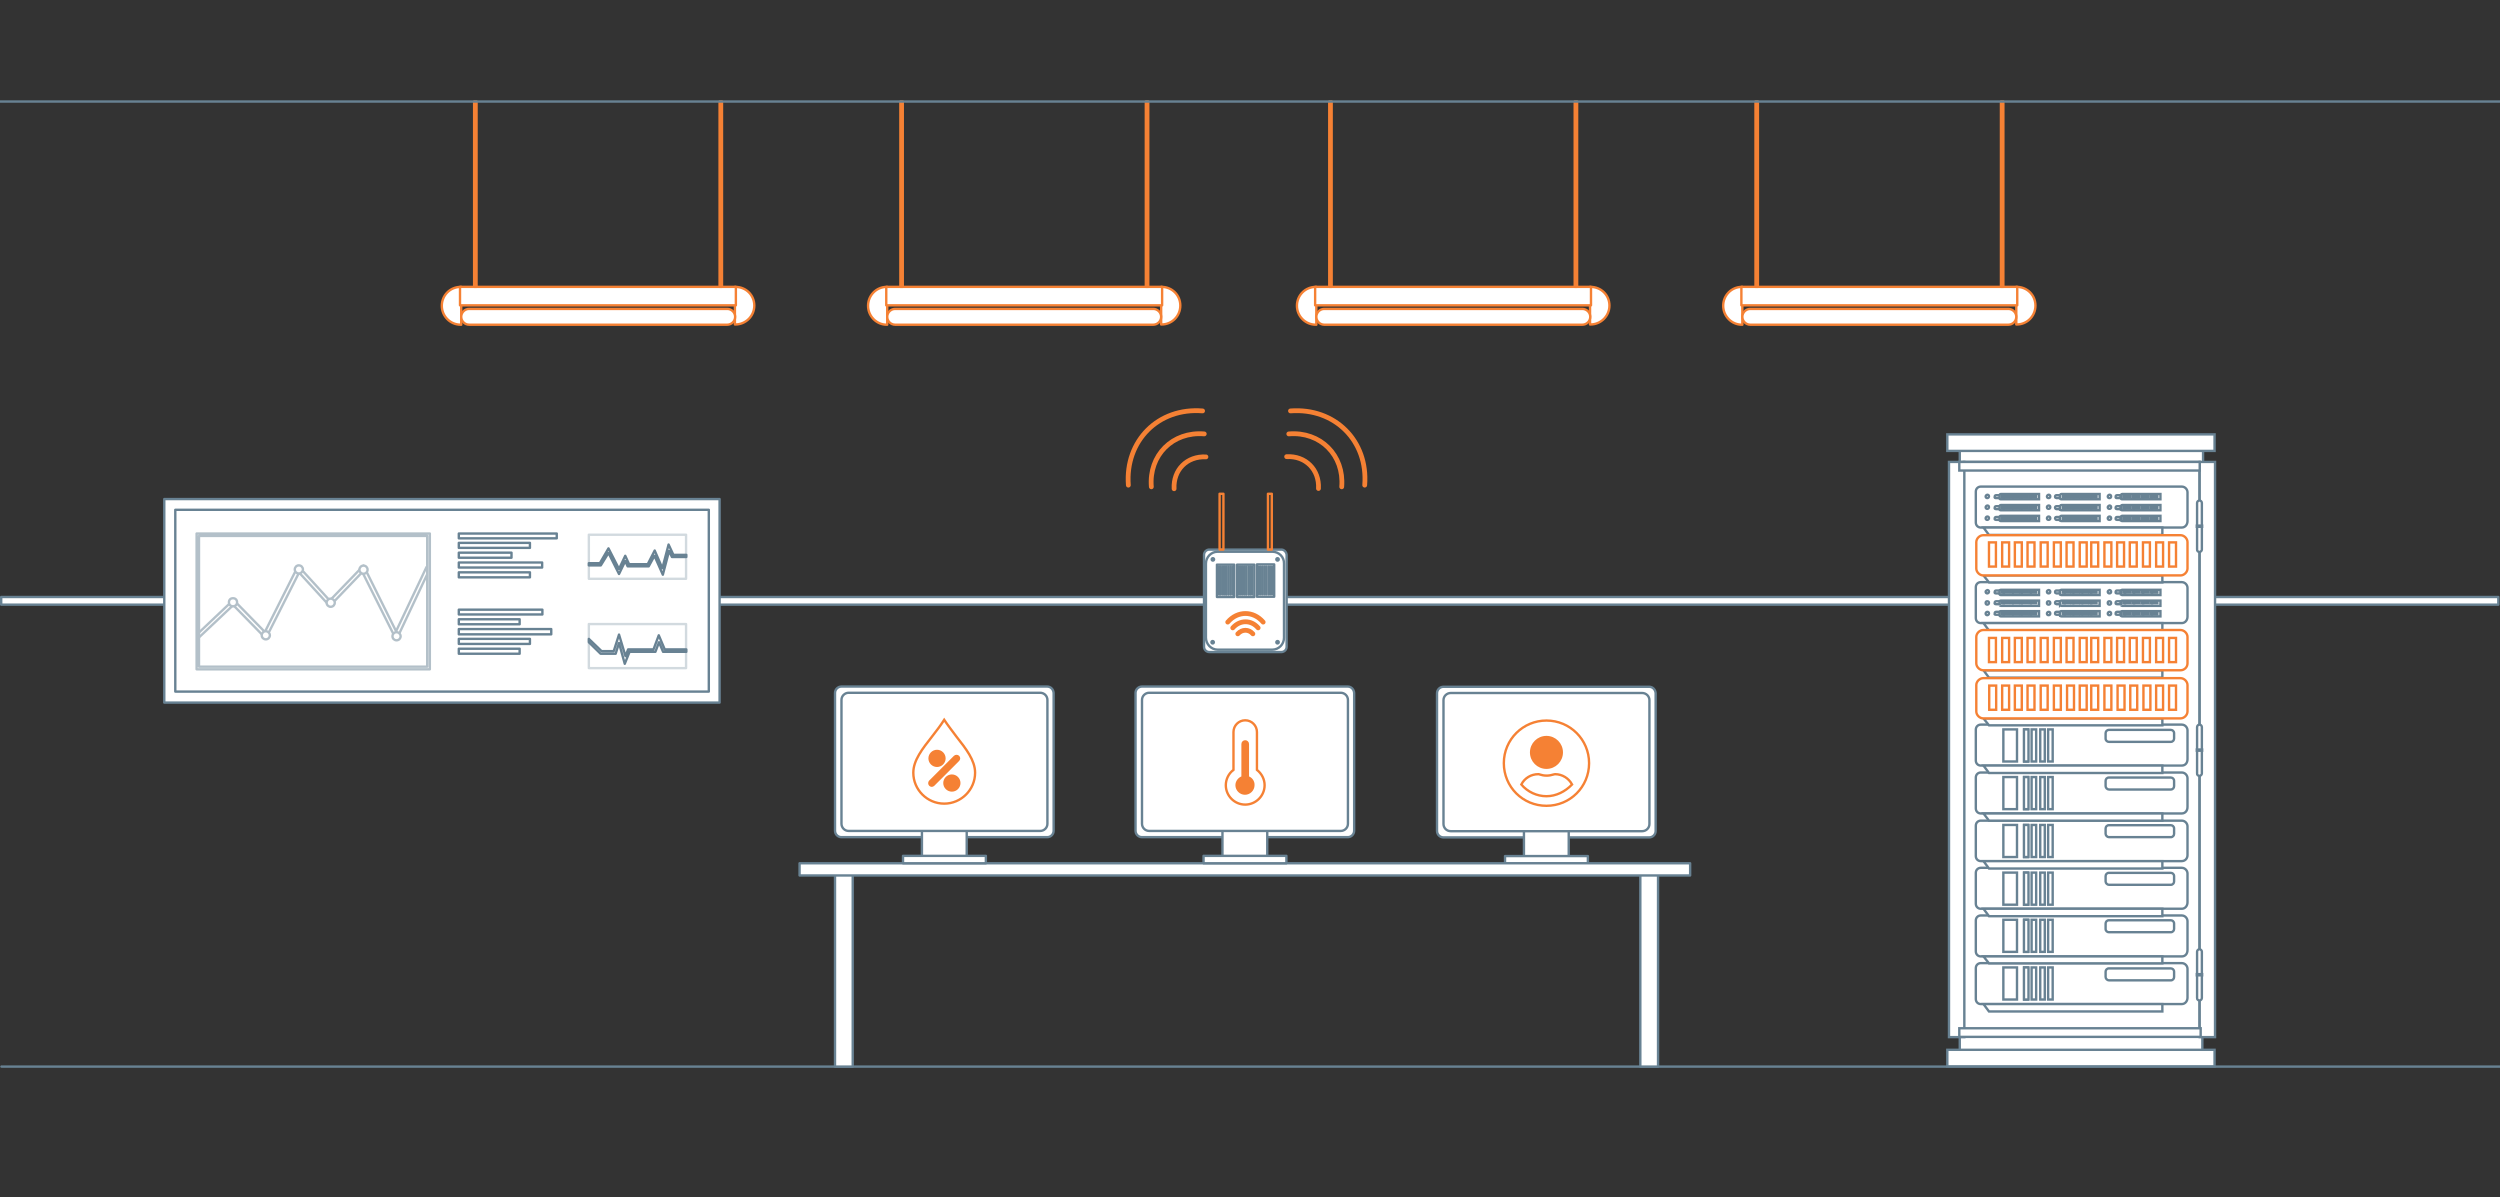 <?xml version="1.0" encoding="utf-8"?>
<!-- Generator: Adobe Illustrator 25.3.1, SVG Export Plug-In . SVG Version: 6.00 Build 0)  -->
<svg version="1.1" id="Layer_1" xmlns="http://www.w3.org/2000/svg" xmlns:xlink="http://www.w3.org/1999/xlink" x="0px" y="0px"
	 viewBox="0 0 1044 500" style="enable-background:new 0 0 1044 500;" xml:space="preserve">
<rect x="0" y="0" width="1044" height="500" fill="#333333" stroke="none"/>
<style type="text/css">
	.st0{fill:#FFFFFF;stroke:#688293;stroke-linecap:round;stroke-linejoin:round;stroke-miterlimit:10;}
	.st1{fill:none;stroke:#688293;stroke-linecap:round;stroke-linejoin:round;stroke-miterlimit:10;}
	.st2{fill:none;stroke:#F58134;stroke-width:2;stroke-linecap:round;stroke-linejoin:round;stroke-miterlimit:10;}
	.st3{fill:none;stroke:#F58134;stroke-linecap:round;stroke-linejoin:round;stroke-miterlimit:10;}
	.st4{fill:#FFFFFF;stroke:#F58134;stroke-linecap:round;stroke-linejoin:round;stroke-miterlimit:10;}
	.st5{opacity:0.5;}
	
		.st6{opacity:0.3;fill:#FFFFFF;stroke:#688293;stroke-linecap:round;stroke-linejoin:round;stroke-miterlimit:10;enable-background:new    ;}
	.st7{fill:none;stroke:#F58134;stroke-miterlimit:10;}
	.st8{fill:#F58134;stroke:#F58134;stroke-miterlimit:10;}
	.st9{fill:#FFFFFF;stroke:#688293;stroke-miterlimit:10;}
	.st10{fill:#FFFFFF;stroke:#F58134;stroke-miterlimit:10;}
</style>
<g>
	<g>
		<rect x="0.5" y="249.3" class="st0" width="1042.8" height="3.2"/>
	</g>
	<path class="st0" d="M901.2,229.6h-30.1c-1.2,0-2.2,1-2.2,2.2v38.4c0,1.2,1,2.2,2.2,2.2h30.1c1.2,0,2.2-1,2.2-2.2v-38.4
		C903.3,230.6,902.3,229.6,901.2,229.6z"/>
	<g>
		<path class="st0" d="M897.4,230.5h-22.8c-2.7,0-4.9,2.2-4.9,5v30.9c0,2.7,2.2,5,4.9,5h22.8c2.7,0,4.9-2.2,4.9-5v-30.9
			C902.4,232.7,900.2,230.5,897.4,230.5z"/>
		<circle class="st0" cx="872.5" cy="268.3" r="0.5"/>
		<circle class="st0" cx="899.6" cy="268.3" r="0.5"/>
		<circle class="st0" cx="872.6" cy="233.7" r="0.5"/>
		<circle class="st0" cx="899.6" cy="233.7" r="0.5"/>
		<g>
			<rect x="874.3" y="235.9" class="st0" width="7.2" height="13.5"/>
			<line class="st1" x1="875.2" y1="236.7" x2="875.2" y2="248.4"/>
			<line class="st1" x1="875.9" y1="236.7" x2="875.9" y2="248.4"/>
			<line class="st1" x1="876.8" y1="236.7" x2="876.8" y2="248.4"/>
			<line class="st1" x1="877.6" y1="236.7" x2="877.6" y2="248.4"/>
			<line class="st1" x1="878.3" y1="236.7" x2="878.3" y2="248.4"/>
			<line class="st1" x1="879.1" y1="236.7" x2="879.1" y2="248.4"/>
			<line class="st1" x1="879.9" y1="236.7" x2="879.9" y2="248.4"/>
			<line class="st1" x1="880.7" y1="236.7" x2="880.7" y2="248.4"/>
		</g>
		<g>
			<rect x="882.7" y="235.9" class="st0" width="7.2" height="13.5"/>
			<line class="st1" x1="883.5" y1="236.7" x2="883.5" y2="248.4"/>
			<line class="st1" x1="884.3" y1="236.7" x2="884.3" y2="248.4"/>
			<line class="st1" x1="885.1" y1="236.7" x2="885.1" y2="248.4"/>
			<line class="st1" x1="885.9" y1="236.7" x2="885.9" y2="248.4"/>
			<line class="st1" x1="886.6" y1="236.7" x2="886.6" y2="248.4"/>
			<line class="st1" x1="887.5" y1="236.7" x2="887.5" y2="248.4"/>
			<line class="st1" x1="888.2" y1="236.7" x2="888.2" y2="248.4"/>
			<line class="st1" x1="889" y1="236.7" x2="889" y2="248.4"/>
		</g>
		<g>
			<rect x="891" y="235.8" class="st0" width="7.2" height="13.5"/>
			<line class="st1" x1="891.8" y1="236.7" x2="891.8" y2="248.3"/>
			<line class="st1" x1="892.6" y1="236.7" x2="892.6" y2="248.3"/>
			<line class="st1" x1="893.4" y1="236.7" x2="893.4" y2="248.3"/>
			<line class="st1" x1="894.2" y1="236.7" x2="894.2" y2="248.3"/>
			<line class="st1" x1="894.9" y1="236.7" x2="894.9" y2="248.3"/>
			<line class="st1" x1="895.8" y1="236.7" x2="895.8" y2="248.3"/>
			<line class="st1" x1="896.5" y1="236.7" x2="896.5" y2="248.3"/>
			<line class="st1" x1="897.3" y1="236.7" x2="897.3" y2="248.3"/>
		</g>
		<path class="st0" d="M885.4,261.7l-3.3-1.9c0,0,4.5-4.5,5.6-5.5c0.8-0.8,1.5-0.1,1.2,0.5c-0.4,0.7-2,4.2-2,4.2l3.3,1.9
			c0,0-4.6,4.5-5.6,5.5c-0.8,0.8-1.5,0.1-1.2-0.5C883.7,265.2,885.4,261.7,885.4,261.7L885.4,261.7z"/>
	</g>
	<path class="st0" d="M535.1,229.5H505c-1.2,0-2.2,1-2.2,2.2v38.4c0,1.2,1,2.2,2.2,2.2h30.1c1.2,0,2.2-1,2.2-2.2v-38.4
		C537.2,230.5,536.2,229.5,535.1,229.5z"/>
	<g>
		<path class="st0" d="M531.3,230.4h-22.8c-2.7,0-4.9,2.2-4.9,5v30.9c0,2.7,2.2,5,4.9,5h22.8c2.7,0,4.9-2.2,4.9-5v-30.9
			C536.3,232.6,534.1,230.4,531.3,230.4z"/>
		<circle class="st0" cx="506.4" cy="268.2" r="0.5"/>
		<circle class="st0" cx="533.5" cy="268.2" r="0.5"/>
		<circle class="st0" cx="506.5" cy="233.6" r="0.5"/>
		<circle class="st0" cx="533.5" cy="233.6" r="0.5"/>
		<g>
			<rect x="508.2" y="235.8" class="st0" width="7.2" height="13.5"/>
			<line class="st1" x1="509.1" y1="236.6" x2="509.1" y2="248.3"/>
			<line class="st1" x1="509.8" y1="236.6" x2="509.8" y2="248.3"/>
			<line class="st1" x1="510.7" y1="236.6" x2="510.7" y2="248.3"/>
			<line class="st1" x1="511.5" y1="236.6" x2="511.5" y2="248.3"/>
			<line class="st1" x1="512.2" y1="236.6" x2="512.2" y2="248.3"/>
			<line class="st1" x1="513" y1="236.6" x2="513" y2="248.3"/>
			<line class="st1" x1="513.8" y1="236.6" x2="513.8" y2="248.3"/>
			<line class="st1" x1="514.6" y1="236.6" x2="514.6" y2="248.3"/>
		</g>
		<g>
			<rect x="516.6" y="235.8" class="st0" width="7.2" height="13.5"/>
			<line class="st1" x1="517.4" y1="236.6" x2="517.4" y2="248.3"/>
			<line class="st1" x1="518.2" y1="236.6" x2="518.2" y2="248.3"/>
			<line class="st1" x1="519" y1="236.6" x2="519" y2="248.3"/>
			<line class="st1" x1="519.8" y1="236.6" x2="519.8" y2="248.3"/>
			<line class="st1" x1="520.5" y1="236.6" x2="520.5" y2="248.3"/>
			<line class="st1" x1="521.4" y1="236.6" x2="521.4" y2="248.3"/>
			<line class="st1" x1="522.1" y1="236.6" x2="522.1" y2="248.3"/>
			<line class="st1" x1="522.9" y1="236.6" x2="522.9" y2="248.3"/>
		</g>
		<g>
			<rect x="524.9" y="235.7" class="st0" width="7.2" height="13.5"/>
			<line class="st1" x1="525.7" y1="236.6" x2="525.7" y2="248.2"/>
			<line class="st1" x1="526.5" y1="236.6" x2="526.5" y2="248.2"/>
			<line class="st1" x1="527.3" y1="236.6" x2="527.3" y2="248.2"/>
			<line class="st1" x1="528.1" y1="236.6" x2="528.1" y2="248.2"/>
			<line class="st1" x1="528.8" y1="236.6" x2="528.8" y2="248.2"/>
			<line class="st1" x1="529.7" y1="236.6" x2="529.7" y2="248.2"/>
			<line class="st1" x1="530.4" y1="236.6" x2="530.4" y2="248.2"/>
			<line class="st1" x1="531.2" y1="236.6" x2="531.2" y2="248.2"/>
		</g>
	</g>
	<g>
		<g>
			<path class="st2" d="M525.4,262.2c-2.9-3.4-7.6-3.4-10.6,0"/>
			<path class="st2" d="M516.9,264.7c1.8-2,4.6-2,6.3,0"/>
			<path class="st2" d="M512.7,259.8c4.1-4.8,10.7-4.8,14.8,0"/>
		</g>
		<g>
			<path class="st2" d="M502.9,181.2c-13.2-1.1-23.2,8.9-22.1,22.1"/>
			<path class="st2" d="M490.3,204.1c-0.4-7.9,5.4-13.7,13.3-13.3"/>
			<path class="st2" d="M471.2,202.6c-1.4-18.5,12.5-32.5,31-31"/>
		</g>
		<rect x="509.3" y="206.2" class="st3" width="1.6" height="23.3"/>
		<rect x="529.5" y="206.2" class="st3" width="1.6" height="23.3"/>
		<g>
			<path class="st2" d="M560.3,203.3c1.1-13.2-8.9-23.2-22.1-22.1"/>
			<path class="st2" d="M537.3,190.7c7.9-0.4,13.7,5.4,13.3,13.3"/>
			<path class="st2" d="M538.9,171.6c18.5-1.4,32.5,12.5,31,31"/>
		</g>
	</g>
</g>
<g>
	<g>
		<g>
			<g>
				<path class="st4" d="M184.5,127.7c0,4.3,3.5,7.9,7.9,7.9h0.2v-15.8h-0.2C188,119.8,184.5,123.3,184.5,127.7z"/>
				<path class="st4" d="M307.1,119.8h-0.2v15.7h0.2c4.3,0,7.9-3.5,7.9-7.9S311.5,119.8,307.1,119.8z"/>
				<rect x="192.1" y="119.8" class="st4" width="115.2" height="7.7"/>
				<path class="st4" d="M303.7,129H195.9c-1.8,0-3.3,1.5-3.3,3.3l0,0c0,1.8,1.5,3.3,3.3,3.3h107.8c1.8,0,3.3-1.5,3.3-3.3
					S305.5,129,303.7,129z"/>
			</g>
			<g>
				<rect x="198" y="42.4" class="st4" width="1" height="77.4"/>
				<rect x="300.5" y="42.4" class="st4" width="1" height="77.4"/>
			</g>
		</g>
	</g>
	<g>
		<g>
			<g>
				<path class="st4" d="M362.5,127.7c0,4.3,3.5,7.9,7.8,7.9h0.2v-15.8h-0.2C366,119.8,362.5,123.3,362.5,127.7z"/>
				<path class="st4" d="M485.1,119.8h-0.2v15.7h0.2c4.3,0,7.8-3.5,7.8-7.9S489.4,119.8,485.1,119.8z"/>
				<rect x="370.1" y="119.8" class="st4" width="115.2" height="7.7"/>
				<path class="st4" d="M481.6,129H373.8c-1.8,0-3.3,1.5-3.3,3.3l0,0c0,1.8,1.5,3.3,3.3,3.3h107.8c1.8,0,3.3-1.5,3.3-3.3
					S483.4,129,481.6,129z"/>
			</g>
			<g>
				<rect x="376" y="42.4" class="st4" width="1" height="77.4"/>
				<rect x="478.5" y="42.4" class="st4" width="1" height="77.4"/>
			</g>
		</g>
	</g>
	<g>
		<g>
			<g>
				<g>
					<path class="st4" d="M541.6,127.7c0,4.3,3.5,7.9,7.9,7.9h0.2v-15.8h-0.2C545.1,119.8,541.6,123.3,541.6,127.7z"/>
					<path class="st4" d="M664.2,119.8H664v15.7h0.2c4.3,0,7.9-3.5,7.9-7.9C672.1,123.2,668.6,119.8,664.2,119.8z"/>
					<rect x="549.2" y="119.8" class="st4" width="115.2" height="7.7"/>
					<path class="st4" d="M660.8,129H553c-1.8,0-3.3,1.5-3.3,3.3l0,0c0,1.8,1.5,3.3,3.3,3.3h107.8c1.8,0,3.3-1.5,3.3-3.3
						S662.6,129,660.8,129z"/>
				</g>
				<g>
					<rect x="555.1" y="42.4" class="st4" width="1" height="77.4"/>
					<rect x="657.6" y="42.4" class="st4" width="1" height="77.4"/>
				</g>
			</g>
		</g>
		<g>
			<g>
				<g>
					<path class="st4" d="M719.6,127.7c0,4.3,3.5,7.9,7.8,7.9h0.2v-15.8h-0.2C723.1,119.8,719.6,123.3,719.6,127.7z"/>
					<path class="st4" d="M842.2,119.8H842v15.7h0.2c4.3,0,7.8-3.5,7.8-7.9S846.5,119.8,842.2,119.8z"/>
					<rect x="727.2" y="119.8" class="st4" width="115.2" height="7.7"/>
					<path class="st4" d="M838.7,129H730.9c-1.8,0-3.3,1.5-3.3,3.3l0,0c0,1.8,1.5,3.3,3.3,3.3h107.8c1.8,0,3.3-1.5,3.3-3.3
						S840.5,129,838.7,129z"/>
				</g>
				<g>
					<rect x="733.1" y="42.4" class="st4" width="1" height="77.4"/>
					<rect x="835.6" y="42.4" class="st4" width="1" height="77.4"/>
				</g>
			</g>
		</g>
	</g>
</g>
<line class="st1" x1="0.6" y1="445.4" x2="1044.6" y2="445.4"/>
<line class="st1" x1="0" y1="42.4" x2="1044" y2="42.4"/>
<g>
	<rect x="70.9" y="210.6" class="st0" width="227.3" height="80.5"/>
	<path class="st0" d="M68.6,293.4h231.9v-85H68.6V293.4z M73.2,212.9H296v75.9H73.2V212.9z"/>
	<g>
		<g class="st5">
			<g>
				<polygon class="st0" points="165.4,263.6 151.8,236.2 137.7,250.8 124.5,236.3 110.6,263.9 97.5,250.5 82.4,264.8 83.4,265.9 
					97.4,252.7 111,266.6 124.9,239.1 137.7,253.1 151.3,238.9 165.5,267.2 179.5,237.5 178.1,236.8 				"/>
			</g>
			<g>
				<path class="st0" d="M82.1,279.5h97.4v-56.7H82.1V279.5z M83.1,223.8h95.3v54.6H83.1V223.8z"/>
			</g>
			<circle class="st0" cx="97.3" cy="251.5" r="1.7"/>
			<path class="st0" d="M111,263.6c-1,0-1.7,0.8-1.7,1.7c0,1,0.8,1.7,1.7,1.7c1,0,1.7-0.8,1.7-1.7S111.9,263.6,111,263.6z"/>
			<path class="st0" d="M124.8,236.1c-1,0-1.7,0.8-1.7,1.7c0,1,0.8,1.7,1.7,1.7s1.7-0.8,1.7-1.7
				C126.5,236.9,125.8,236.1,124.8,236.1z"/>
			<path class="st0" d="M138.1,250c-1,0-1.7,0.8-1.7,1.7c0,1,0.8,1.7,1.7,1.7c1,0,1.7-0.8,1.7-1.7C139.8,250.7,139,250,138.1,250z"
				/>
			<path class="st0" d="M151.8,236.2c-1,0-1.7,0.8-1.7,1.7c0,1,0.8,1.7,1.7,1.7c1,0,1.7-0.8,1.7-1.7S152.8,236.2,151.8,236.2z"/>
			<path class="st0" d="M165.6,264c-1,0-1.7,0.8-1.7,1.7c0,1,0.8,1.7,1.7,1.7c1,0,1.7-0.8,1.7-1.7S166.5,264,165.6,264z"/>
		</g>
		<g>
			<rect x="191.6" y="222.8" class="st0" width="40.9" height="2"/>
			<rect x="191.6" y="226.7" class="st0" width="29.7" height="2.1"/>
			<rect x="191.6" y="239" class="st0" width="29.7" height="2.1"/>
			<rect x="191.6" y="230.8" class="st0" width="22" height="2.1"/>
			<rect x="191.6" y="234.9" class="st0" width="34.8" height="2.1"/>
			<rect x="191.6" y="254.6" class="st0" width="34.9" height="2"/>
			<rect x="191.6" y="258.6" class="st0" width="25.4" height="2.1"/>
			<rect x="191.6" y="270.9" class="st0" width="25.4" height="2.1"/>
			<rect x="191.6" y="262.7" class="st0" width="38.6" height="2.2"/>
			<rect x="191.6" y="266.8" class="st0" width="29.7" height="2.1"/>
		</g>
		<rect x="245.9" y="223.3" class="st6" width="40.6" height="18.4"/>
		<rect x="245.9" y="260.6" class="st6" width="40.6" height="18.4"/>
		<g>
			<polygon class="st0" points="279.2,227.4 276.6,237.3 273.4,229.9 270.5,235.6 262.7,235.6 261.1,232.1 258.5,237.6 254.1,229 
				250.5,235.2 245.9,235.2 245.9,236.1 250.9,236.1 254.1,230.9 258.5,239.7 261.1,234.3 262.1,236.5 270.9,236.5 273.3,232.1 
				276.8,240 279.4,230.1 280.6,232.6 286.6,232.6 286.6,231.7 281.2,231.7 			"/>
		</g>
		<g>
			<polygon class="st0" points="275.1,265.3 272.9,271.2 262.3,271.2 261.2,274 258.5,265 256.3,271.9 251.2,271.9 245.9,266.8 
				245.9,268.2 250.8,273 257.1,273 258.5,268.5 260.9,277.2 262.9,272.2 273.7,272.2 275.2,268.2 276.9,272.2 286.6,272.2 
				286.6,271.2 277.6,271.2 			"/>
		</g>
	</g>
</g>
<g>
	<g>
		<path class="st0" d="M685.8,289.4h-80c-1.6,0-3,1.3-3,3v51.7c0,1.6,1.3,3,3,3h80c1.6,0,3-1.3,3-3v-51.7
			C688.8,290.7,687.4,289.4,685.8,289.4z"/>
		<path class="st0" d="M688.7,286.8h-85.9c-1.5,0-2.7,1.2-2.7,2.7V347c0,1.5,1.2,2.7,2.7,2.7h85.9c1.5,0,2.7-1.2,2.7-2.7v-57.5
			C691.3,288,690.2,286.8,688.7,286.8z M686.1,337.2h-80.8v-45.3h80.8V337.2z"/>
	</g>
	<rect x="636.4" y="345.3" class="st0" width="18.7" height="12.5"/>
	<rect x="628.5" y="357.5" class="st0" width="34.6" height="3.1"/>
	<path class="st0" d="M685.8,289.4h-80c-1.6,0-3,1.3-3,3v51.7c0,1.6,1.3,3,3,3h80c1.6,0,3-1.3,3-3v-51.7
		C688.8,290.7,687.4,289.4,685.8,289.4z"/>
</g>
<g>
	<rect x="348.7" y="364.9" class="st0" width="7.4" height="80.5"/>
	<rect x="685" y="364.9" class="st0" width="7.4" height="80.5"/>
</g>
<rect x="333.9" y="360.5" class="st0" width="371.9" height="5.1"/>
<g>
	<g>
		<path class="st0" d="M434.4,289.3h-80c-1.6,0-3,1.3-3,3V344c0,1.6,1.3,3,3,3h80c1.6,0,3-1.3,3-3v-51.7
			C437.4,290.6,436,289.3,434.4,289.3z"/>
		<path class="st0" d="M437.3,286.7h-85.9c-1.5,0-2.7,1.2-2.7,2.7v57.5c0,1.5,1.2,2.7,2.7,2.7h85.9c1.5,0,2.7-1.2,2.7-2.7v-57.5
			C439.9,287.9,438.8,286.7,437.3,286.7z M434.7,337.1h-80.8v-45.3h80.8V337.1z"/>
	</g>
	<rect x="385" y="345.2" class="st0" width="18.7" height="12.5"/>
	<rect x="377.1" y="357.4" class="st0" width="34.6" height="3.1"/>
	<path class="st0" d="M434.4,289.3h-80c-1.6,0-3,1.3-3,3V344c0,1.6,1.3,3,3,3h80c1.6,0,3-1.3,3-3v-51.7
		C437.4,290.6,436,289.3,434.4,289.3z"/>
</g>
<g>
	<g>
		<path class="st0" d="M559.9,289.3h-80c-1.6,0-3,1.3-3,3V344c0,1.6,1.3,3,3,3h80c1.6,0,3-1.3,3-3v-51.7
			C562.9,290.6,561.5,289.3,559.9,289.3z"/>
		<path class="st0" d="M562.8,286.7h-85.9c-1.5,0-2.7,1.2-2.7,2.7v57.5c0,1.5,1.2,2.7,2.7,2.7h85.9c1.5,0,2.7-1.2,2.7-2.7v-57.5
			C565.4,287.9,564.3,286.7,562.8,286.7z M560.2,337.1h-80.8v-45.3h80.8V337.1z"/>
	</g>
	<rect x="510.5" y="345.2" class="st0" width="18.7" height="12.5"/>
	<rect x="502.6" y="357.4" class="st0" width="34.6" height="3.1"/>
	<path class="st0" d="M559.9,289.3h-80c-1.6,0-3,1.3-3,3V344c0,1.6,1.3,3,3,3h80c1.6,0,3-1.3,3-3v-51.7
		C562.9,290.6,561.5,289.3,559.9,289.3z"/>
</g>
<g>
	<g>
		<path class="st7" d="M394.3,335.6c-7.1,0-12.9-5.8-12.9-12.9c0-5.2,3.8-10,7.8-15.1c1.7-2.2,3.5-4.5,5.1-7c1.6,2.4,3.4,4.7,5.1,7
			c4,5.1,7.8,9.9,7.8,15.1C407.2,329.8,401.4,335.6,394.3,335.6z"/>
	</g>
</g>
<g>
	<g>
		<path class="st8" d="M391.3,313.6c-1.7,0-3.1,1.4-3.1,3.1s1.4,3.1,3.1,3.1s3.1-1.4,3.1-3.1S393,313.6,391.3,313.6z"/>
	</g>
</g>
<g>
	<g>
		<path class="st8" d="M397.5,323.9c-1.7,0-3.1,1.4-3.1,3.1s1.4,3.1,3.1,3.1s3.1-1.4,3.1-3.1S399.2,323.9,397.5,323.9z"/>
	</g>
</g>
<g>
	<g>
		<path class="st8" d="M400.2,316c-0.4-0.4-1.1-0.4-1.5,0l-10.3,10.3c-0.4,0.4-0.4,1.1,0,1.5c0.2,0.2,0.5,0.3,0.7,0.3
			s0.5-0.1,0.7-0.3l10.3-10.3C400.6,317.1,400.6,316.4,400.2,316z"/>
	</g>
</g>
<g>
	<path class="st7" d="M524.9,321.5v-15.8c0-2.7-2.2-4.9-4.9-4.9s-4.9,2.2-4.9,4.9v15.8c-2,1.5-3.2,3.9-3.2,6.4
		c0,4.4,3.6,8.1,8.1,8.1c4.4,0,8.1-3.6,8.1-8.1C528.1,325.4,526.9,323.1,524.9,321.5z"/>
	<path class="st8" d="M521.1,324.6v-13.9c0-0.6-0.5-1.1-1.1-1.1s-1.1,0.5-1.1,1.1v13.9c-1.4,0.4-2.5,1.8-2.5,3.3
		c0,1.9,1.6,3.5,3.5,3.5s3.5-1.6,3.5-3.5C523.5,326.4,522.5,325,521.1,324.6z"/>
</g>
<g id="Group_2403_2_">
	<g id="Group_2446_2_">
		<path id="user-circle-solid_2_" class="st7" d="M645.8,300.9c-9.8,0-17.8,7.9-17.8,17.8s7.9,17.8,17.8,17.8s17.8-7.9,17.8-17.8
			S655.6,300.9,645.8,300.9z M645.8,332.5c-4,0-7.9-1.8-10.5-4.9c1.4-2.7,4.1-4.3,7.1-4.3c0.2,0,0.3,0,0.5,0.1
			c0.9,0.3,1.9,0.5,3,0.5c1,0,2-0.2,3-0.5c0.2,0,0.3-0.1,0.5-0.1c3,0,5.7,1.7,7.1,4.3C653.6,330.6,649.8,332.5,645.8,332.5z"/>
	</g>
</g>
<circle class="st8" cx="645.8" cy="314.2" r="6.4"/>
<g>
	<rect x="818.4" y="186.9" class="st9" width="101.6" height="6.9"/>
	<rect x="820.1" y="192.9" class="st9" width="98.4" height="240.2"/>
	<rect x="813.2" y="181.4" class="st9" width="111.6" height="6.9"/>
	<rect x="818.4" y="432.9" class="st9" width="101.3" height="6.9"/>
	<rect x="813.2" y="438.4" class="st9" width="111.6" height="6.9"/>
	<rect x="813.9" y="192.9" class="st9" width="6.4" height="240.2"/>
	<rect x="918.6" y="192.9" class="st9" width="6.4" height="240.2"/>
	<g>
		<g>
			<path class="st9" d="M911.1,260.2h-83.9c-1.2,0-2.1-0.9-2.1-2.1v-12.9c0-1.2,0.9-2.1,2.1-2.1h83.9c1.4,0,2.4,1.2,2.4,2.4v12
				C913.5,259,912.5,260.2,911.1,260.2z"/>
			<g>
				<g>
					<path class="st9" d="M886.2,248.5h16v-2.2h-16c-0.3,0-0.5,0.3-0.5,0.5v1.4C885.7,248.2,885.8,248.5,886.2,248.5z"/>
					<path class="st9" d="M884,247.8h1.5v-1.2H884c-0.3,0-0.5,0.3-0.5,0.5v0.2C883.4,247.6,883.6,247.8,884,247.8z"/>
					<g>
						<rect x="898.7" y="246.8" class="st9" width="2.2" height="0.7"/>
						<rect x="898" y="246.8" class="st9" width="0.7" height="0.7"/>
						<rect x="894.9" y="246.8" class="st9" width="2.2" height="0.7"/>
						<rect x="894.3" y="246.8" class="st9" width="0.7" height="0.7"/>
						<rect x="891.2" y="246.8" class="st9" width="2.2" height="0.7"/>
						<rect x="890.5" y="246.8" class="st9" width="0.7" height="0.7"/>
						<rect x="887.4" y="246.8" class="st9" width="2.2" height="0.7"/>
						<rect x="886.7" y="246.8" class="st9" width="0.7" height="0.7"/>
					</g>
				</g>
				<g>
					<path class="st9" d="M886.2,253h16v-2.2h-16c-0.3,0-0.5,0.3-0.5,0.5v1.4C885.7,252.6,885.8,253,886.2,253z"/>
					<path class="st9" d="M884,252.3h1.5v-1.2H884c-0.3,0-0.5,0.3-0.5,0.5v0.2C883.4,252.1,883.6,252.3,884,252.3z"/>
					<g>
						<rect x="898.7" y="251.2" class="st9" width="2.2" height="0.7"/>
						<rect x="898" y="251.2" class="st9" width="0.7" height="0.7"/>
						<rect x="894.9" y="251.2" class="st9" width="2.2" height="0.7"/>
						<rect x="894.3" y="251.2" class="st9" width="0.7" height="0.7"/>
						<rect x="891.2" y="251.2" class="st9" width="2.2" height="0.7"/>
						<rect x="890.5" y="251.2" class="st9" width="0.7" height="0.7"/>
						<rect x="887.4" y="251.2" class="st9" width="2.2" height="0.7"/>
						<rect x="886.7" y="251.2" class="st9" width="0.7" height="0.7"/>
					</g>
				</g>
				<g>
					<path class="st9" d="M886.2,257.4h16v-2.2h-16c-0.3,0-0.5,0.3-0.5,0.5v1.4C885.7,257.1,885.8,257.4,886.2,257.4z"/>
					<path class="st9" d="M884,256.7h1.5v-1.2H884c-0.3,0-0.5,0.3-0.5,0.5v0.2C883.4,256.6,883.6,256.7,884,256.7z"/>
					<g>
						<rect x="898.7" y="255.9" class="st9" width="2.2" height="0.7"/>
						<rect x="898" y="255.9" class="st9" width="0.7" height="0.7"/>
						<rect x="894.9" y="255.9" class="st9" width="2.2" height="0.7"/>
						<rect x="894.3" y="255.9" class="st9" width="0.7" height="0.7"/>
						<rect x="891.2" y="255.9" class="st9" width="2.2" height="0.7"/>
						<rect x="890.5" y="255.9" class="st9" width="0.7" height="0.7"/>
						<rect x="887.4" y="255.9" class="st9" width="2.2" height="0.7"/>
						<rect x="886.7" y="255.9" class="st9" width="0.7" height="0.7"/>
					</g>
				</g>
				<g>
					<path class="st9" d="M860.8,248.5h16v-2.2h-16c-0.3,0-0.5,0.3-0.5,0.5v1.4C860.4,248.2,860.4,248.5,860.8,248.5z"/>
					<path class="st9" d="M858.7,247.8h1.5v-1.2h-1.5c-0.3,0-0.5,0.3-0.5,0.5v0.2C858.2,247.6,858.5,247.8,858.7,247.8z"/>
					<g>
						<rect x="873.3" y="246.8" class="st9" width="2.2" height="0.7"/>
						<rect x="872.6" y="246.8" class="st9" width="0.7" height="0.7"/>
						<rect x="869.7" y="246.8" class="st9" width="2.2" height="0.7"/>
						<rect x="868.8" y="246.8" class="st9" width="0.7" height="0.7"/>
						<rect x="865.9" y="246.8" class="st9" width="2.2" height="0.7"/>
						<rect x="865.1" y="246.8" class="st9" width="0.7" height="0.7"/>
						<rect x="862.2" y="246.8" class="st9" width="2.2" height="0.7"/>
						<rect x="861.5" y="246.8" class="st9" width="0.7" height="0.7"/>
					</g>
				</g>
				<g>
					<path class="st9" d="M860.8,253h16v-2.2h-16c-0.3,0-0.5,0.3-0.5,0.5v1.4C860.4,252.6,860.4,253,860.8,253z"/>
					<path class="st9" d="M858.7,252.3h1.5v-1.2h-1.5c-0.3,0-0.5,0.3-0.5,0.5v0.2C858.2,252.1,858.5,252.3,858.7,252.3z"/>
					<g>
						<rect x="873.3" y="251.2" class="st9" width="2.2" height="0.7"/>
						<rect x="872.6" y="251.2" class="st9" width="0.7" height="0.7"/>
						<rect x="869.7" y="251.2" class="st9" width="2.2" height="0.7"/>
						<rect x="868.8" y="251.2" class="st9" width="0.7" height="0.7"/>
						<rect x="865.9" y="251.2" class="st9" width="2.2" height="0.7"/>
						<rect x="865.1" y="251.2" class="st9" width="0.7" height="0.7"/>
						<rect x="862.2" y="251.2" class="st9" width="2.2" height="0.7"/>
						<rect x="861.5" y="251.2" class="st9" width="0.7" height="0.7"/>
					</g>
				</g>
				<g>
					<path class="st9" d="M860.8,257.4h16v-2.2h-16c-0.3,0-0.5,0.3-0.5,0.5v1.4C860.4,257.1,860.4,257.4,860.8,257.4z"/>
					<path class="st9" d="M858.7,256.7h1.5v-1.2h-1.5c-0.3,0-0.5,0.3-0.5,0.5v0.2C858.2,256.6,858.5,256.7,858.7,256.7z"/>
					<g>
						<rect x="873.3" y="255.9" class="st9" width="2.2" height="0.7"/>
						<rect x="872.6" y="255.9" class="st9" width="0.7" height="0.7"/>
						<rect x="869.7" y="255.9" class="st9" width="2.2" height="0.7"/>
						<rect x="868.8" y="255.9" class="st9" width="0.7" height="0.7"/>
						<rect x="865.9" y="255.9" class="st9" width="2.2" height="0.7"/>
						<rect x="865.1" y="255.9" class="st9" width="0.7" height="0.7"/>
						<rect x="862.2" y="255.9" class="st9" width="2.2" height="0.7"/>
						<rect x="861.5" y="255.9" class="st9" width="0.7" height="0.7"/>
					</g>
				</g>
				<g>
					<path class="st9" d="M835.5,248.5h16v-2.2h-16c-0.3,0-0.5,0.3-0.5,0.5v1.4C835,248.2,835.2,248.5,835.5,248.5z"/>
					<path class="st9" d="M833.5,247.8h1.5v-1.2h-1.5c-0.3,0-0.5,0.3-0.5,0.5v0.2C832.8,247.6,833.1,247.8,833.5,247.8z"/>
					<g>
						<rect x="848.1" y="246.8" class="st9" width="2.2" height="0.7"/>
						<rect x="847.4" y="246.8" class="st9" width="0.7" height="0.7"/>
						<rect x="844.3" y="246.8" class="st9" width="2.2" height="0.7"/>
						<rect x="843.6" y="246.8" class="st9" width="0.7" height="0.7"/>
						<rect x="840.7" y="246.8" class="st9" width="2.2" height="0.7"/>
						<rect x="839.8" y="246.8" class="st9" width="0.7" height="0.7"/>
						<rect x="836.7" y="246.8" class="st9" width="2.2" height="0.7"/>
						<rect x="836.1" y="246.8" class="st9" width="0.7" height="0.7"/>
					</g>
				</g>
				<g>
					<path class="st9" d="M835.5,253h16v-2.2h-16c-0.3,0-0.5,0.3-0.5,0.5v1.4C835,252.6,835.2,253,835.5,253z"/>
					<path class="st9" d="M833.5,252.3h1.5v-1.2h-1.5c-0.3,0-0.5,0.3-0.5,0.5v0.2C832.8,252.1,833.1,252.3,833.5,252.3z"/>
					<g>
						<rect x="848.1" y="251.2" class="st9" width="2.2" height="0.7"/>
						<rect x="847.4" y="251.2" class="st9" width="0.7" height="0.7"/>
						<rect x="844.3" y="251.2" class="st9" width="2.2" height="0.7"/>
						<rect x="843.6" y="251.2" class="st9" width="0.7" height="0.7"/>
						<rect x="840.7" y="251.2" class="st9" width="2.2" height="0.7"/>
						<rect x="839.8" y="251.2" class="st9" width="0.7" height="0.7"/>
						<rect x="836.7" y="251.2" class="st9" width="2.2" height="0.7"/>
						<rect x="836.1" y="251.2" class="st9" width="0.7" height="0.7"/>
					</g>
				</g>
				<g>
					<path class="st9" d="M835.5,257.4h16v-2.2h-16c-0.3,0-0.5,0.3-0.5,0.5v1.4C835,257.1,835.2,257.4,835.5,257.4z"/>
					<path class="st9" d="M833.5,256.7h1.5v-1.2h-1.5c-0.3,0-0.5,0.3-0.5,0.5v0.2C832.8,256.6,833.1,256.7,833.5,256.7z"/>
					<g>
						<rect x="848.1" y="255.9" class="st9" width="2.2" height="0.7"/>
						<rect x="847.4" y="255.9" class="st9" width="0.7" height="0.7"/>
						<rect x="844.3" y="255.9" class="st9" width="2.2" height="0.7"/>
						<rect x="843.6" y="255.9" class="st9" width="0.7" height="0.7"/>
						<rect x="840.7" y="255.9" class="st9" width="2.2" height="0.7"/>
						<rect x="839.8" y="255.9" class="st9" width="0.7" height="0.7"/>
						<rect x="836.7" y="255.9" class="st9" width="2.2" height="0.7"/>
						<rect x="836.1" y="255.9" class="st9" width="0.7" height="0.7"/>
					</g>
				</g>
			</g>
			<path class="st9" d="M880.2,247.1c0,0.5,0.3,0.7,0.7,0.7c0.5,0,0.7-0.3,0.7-0.7s-0.3-0.7-0.7-0.7
				C880.5,246.6,880.2,246.8,880.2,247.1z"/>
			<path class="st9" d="M880.2,251.8c0,0.5,0.3,0.7,0.7,0.7c0.5,0,0.7-0.3,0.7-0.7c0-0.5-0.3-0.7-0.7-0.7S880.2,251.2,880.2,251.8z"
				/>
			<path class="st9" d="M880.2,256.2c0,0.5,0.3,0.7,0.7,0.7c0.5,0,0.7-0.3,0.7-0.7c0-0.5-0.3-0.7-0.7-0.7
				C880.5,255.5,880.2,255.9,880.2,256.2z"/>
			<path class="st9" d="M854.8,247.1c0,0.5,0.3,0.7,0.7,0.7c0.5,0,0.7-0.3,0.7-0.7s-0.3-0.7-0.7-0.7
				C854.9,246.6,854.8,246.8,854.8,247.1z"/>
			<path class="st9" d="M854.8,251.8c0,0.5,0.3,0.7,0.7,0.7c0.5,0,0.7-0.3,0.7-0.7c0-0.5-0.3-0.7-0.7-0.7S854.8,251.2,854.8,251.8z"
				/>
			<path class="st9" d="M854.8,256.2c0,0.5,0.3,0.7,0.7,0.7c0.5,0,0.7-0.3,0.7-0.7c0-0.5-0.3-0.7-0.7-0.7S854.8,255.9,854.8,256.2z"
				/>
			<path class="st9" d="M829.2,247.1c0,0.5,0.3,0.7,0.7,0.7c0.3,0,0.7-0.3,0.7-0.7s-0.3-0.7-0.7-0.7
				C829.5,246.6,829.2,246.8,829.2,247.1z"/>
			<path class="st9" d="M829.2,251.8c0,0.5,0.3,0.7,0.7,0.7c0.3,0,0.7-0.3,0.7-0.7c0-0.5-0.3-0.7-0.7-0.7S829.2,251.2,829.2,251.8z"
				/>
			<path class="st9" d="M829.2,256.2c0,0.5,0.3,0.7,0.7,0.7c0.3,0,0.7-0.3,0.7-0.7c0-0.5-0.3-0.7-0.7-0.7
				C829.5,255.5,829.2,255.9,829.2,256.2z"/>
		</g>
		<g>
			<path class="st9" d="M911.1,319.7h-83.9c-1.2,0-2.1-0.9-2.1-2.1v-12.9c0-1.2,0.9-2.1,2.1-2.1h83.9c1.4,0,2.4,1.2,2.4,2.4v12
				C913.5,318.7,912.5,319.7,911.1,319.7z"/>
			<rect x="836.6" y="304.6" class="st9" width="5.7" height="13.4"/>
			<rect x="845.3" y="304.6" class="st9" width="1.5" height="13.4"/>
			<g>
				<rect x="845.2" y="304.6" class="st9" width="1.9" height="13.4"/>
				<rect x="848.4" y="304.6" class="st9" width="1.9" height="13.4"/>
				<rect x="852" y="304.6" class="st9" width="1.9" height="13.4"/>
				<rect x="855.3" y="304.6" class="st9" width="1.9" height="13.4"/>
			</g>
			<path class="st9" d="M880.7,309.8h25.8c0.9,0,1.4-0.7,1.4-1.4v-2.2c0-0.9-0.7-1.4-1.4-1.4h-25.8c-0.9,0-1.4,0.7-1.4,1.4v2.2
				C879.3,309.3,880,309.8,880.7,309.8z"/>
		</g>
		<g>
			<path class="st9" d="M911.1,339.7h-83.9c-1.2,0-2.1-0.9-2.1-2.1v-12.9c0-1.2,0.9-2.1,2.1-2.1h83.9c1.4,0,2.4,1.2,2.4,2.4v12
				C913.5,338.6,912.5,339.7,911.1,339.7z"/>
			<rect x="836.6" y="324.5" class="st9" width="5.7" height="13.4"/>
			<rect x="845.3" y="324.5" class="st9" width="1.5" height="13.4"/>
			<g>
				<rect x="845.2" y="324.5" class="st9" width="1.9" height="13.4"/>
				<rect x="848.4" y="324.5" class="st9" width="1.9" height="13.4"/>
				<rect x="852" y="324.5" class="st9" width="1.9" height="13.4"/>
				<rect x="855.3" y="324.5" class="st9" width="1.9" height="13.4"/>
			</g>
			<path class="st9" d="M880.7,329.7h25.8c0.9,0,1.4-0.7,1.4-1.4v-2.2c0-0.9-0.7-1.4-1.4-1.4h-25.8c-0.9,0-1.4,0.7-1.4,1.4v2.2
				C879.3,329,880,329.7,880.7,329.7z"/>
		</g>
		<g>
			<path class="st9" d="M911.1,359.6h-83.9c-1.2,0-2.1-0.9-2.1-2.1v-12.7c0-1.2,0.9-2.1,2.1-2.1h83.9c1.4,0,2.4,1.2,2.4,2.4v12
				C913.5,358.5,912.5,359.6,911.1,359.6z"/>
			<rect x="836.6" y="344.5" class="st9" width="5.7" height="13.4"/>
			<rect x="845.3" y="344.5" class="st9" width="1.5" height="13.4"/>
			<g>
				<rect x="845.2" y="344.5" class="st9" width="1.9" height="13.4"/>
				<rect x="848.4" y="344.5" class="st9" width="1.9" height="13.4"/>
				<rect x="852" y="344.5" class="st9" width="1.9" height="13.4"/>
				<rect x="855.3" y="344.5" class="st9" width="1.9" height="13.4"/>
			</g>
			<path class="st9" d="M880.7,349.6h25.8c0.9,0,1.4-0.7,1.4-1.4V346c0-0.9-0.7-1.4-1.4-1.4h-25.8c-0.9,0-1.4,0.7-1.4,1.4v2.2
				C879.3,348.9,880,349.6,880.7,349.6z"/>
		</g>
		<g>
			<path class="st9" d="M911.1,379.5h-83.9c-1.2,0-2.1-0.9-2.1-2.1v-12.9c0-1.2,0.9-2.1,2.1-2.1h83.9c1.4,0,2.4,1.2,2.4,2.4v12
				C913.5,378.3,912.5,379.5,911.1,379.5z"/>
			<rect x="836.6" y="364.4" class="st9" width="5.7" height="13.4"/>
			<rect x="845.3" y="364.4" class="st9" width="1.5" height="13.4"/>
			<g>
				<rect x="845.2" y="364.4" class="st9" width="1.9" height="13.4"/>
				<rect x="848.4" y="364.4" class="st9" width="1.9" height="13.4"/>
				<rect x="852" y="364.4" class="st9" width="1.9" height="13.4"/>
				<rect x="855.3" y="364.4" class="st9" width="1.9" height="13.4"/>
			</g>
			<path class="st9" d="M880.7,369.5h25.8c0.9,0,1.4-0.7,1.4-1.4v-2.2c0-0.9-0.7-1.4-1.4-1.4h-25.8c-0.9,0-1.4,0.7-1.4,1.4v2.2
				C879.3,368.8,880,369.5,880.7,369.5z"/>
		</g>
		<g>
			<path class="st9" d="M911.1,399.4h-83.9c-1.2,0-2.1-0.9-2.1-2.1v-12.9c0-1.2,0.9-2.1,2.1-2.1h83.9c1.4,0,2.4,1.2,2.4,2.4v12
				C913.5,398.4,912.5,399.4,911.1,399.4z"/>
			<rect x="836.6" y="384.1" class="st9" width="5.7" height="13.4"/>
			<rect x="845.3" y="384.1" class="st9" width="1.5" height="13.4"/>
			<g>
				<rect x="845.2" y="384.1" class="st9" width="1.9" height="13.4"/>
				<rect x="848.4" y="384.1" class="st9" width="1.9" height="13.4"/>
				<rect x="852" y="384.1" class="st9" width="1.9" height="13.4"/>
				<rect x="855.3" y="384.1" class="st9" width="1.9" height="13.4"/>
			</g>
			<path class="st9" d="M880.7,389.3h25.8c0.9,0,1.4-0.7,1.4-1.4v-2.2c0-0.9-0.7-1.4-1.4-1.4h-25.8c-0.9,0-1.4,0.7-1.4,1.4v2.2
				C879.3,388.8,880,389.3,880.7,389.3z"/>
		</g>
		<g>
			<path class="st9" d="M911.1,419.3h-83.9c-1.2,0-2.1-0.9-2.1-2.1v-12.9c0-1.2,0.9-2.1,2.1-2.1h83.9c1.4,0,2.4,1.2,2.4,2.4v12
				C913.5,418.1,912.5,419.3,911.1,419.3z"/>
			<rect x="836.6" y="404" class="st9" width="5.7" height="13.4"/>
			<rect x="845.3" y="404" class="st9" width="1.5" height="13.4"/>
			<g>
				<rect x="845.2" y="404" class="st9" width="1.9" height="13.4"/>
				<rect x="848.4" y="404" class="st9" width="1.9" height="13.4"/>
				<rect x="852" y="404" class="st9" width="1.9" height="13.4"/>
				<rect x="855.3" y="404" class="st9" width="1.9" height="13.4"/>
			</g>
			<path class="st9" d="M880.7,409.4h25.8c0.9,0,1.4-0.7,1.4-1.4v-2.2c0-0.9-0.7-1.4-1.4-1.4h-25.8c-0.9,0-1.4,0.7-1.4,1.4v2.2
				C879.3,408.7,880,409.4,880.7,409.4z"/>
		</g>
		<polygon class="st9" points="828.3,240.3 830.6,243.2 903,243.2 903,240.3 		"/>
		<polygon class="st9" points="828.3,260.2 830.6,263.3 903,263.3 903,260.2 		"/>
		<polygon class="st9" points="828.3,279.9 830.6,283 903,283 903,279.9 		"/>
		<polygon class="st9" points="828.3,300 830.6,302.9 903,302.9 903,300 		"/>
		<polygon class="st9" points="828.3,319.7 830.6,322.8 903,322.8 903,319.7 		"/>
		<polygon class="st9" points="828.3,339.7 830.6,342.7 903,342.7 903,339.7 		"/>
		<polygon class="st9" points="828.3,359.6 830.6,362.7 903,362.7 903,359.6 		"/>
		<polygon class="st9" points="828.3,379.5 830.6,382.6 903,382.6 903,379.5 		"/>
		<polygon class="st9" points="828.3,399.4 830.6,402.3 903,402.3 903,399.4 		"/>
		<polygon class="st9" points="828.3,419.3 830.6,422.4 903,422.4 903,419.3 		"/>
		<g>
			<path class="st9" d="M911.1,220.3h-83.9c-1.2,0-2.1-0.9-2.1-2.1v-12.9c0-1.2,0.9-2.1,2.1-2.1h83.9c1.4,0,2.4,1.2,2.4,2.4v12
				C913.5,219.1,912.5,220.3,911.1,220.3z"/>
			<g>
				<g>
					<path class="st9" d="M886.2,208.5h16v-2.2h-16c-0.3,0-0.5,0.3-0.5,0.5v1.4C885.7,208.3,885.8,208.5,886.2,208.5z"/>
					<path class="st9" d="M884,208h1.5v-1.2H884c-0.3,0-0.5,0.3-0.5,0.5v0.2C883.4,207.8,883.6,208,884,208z"/>
					<g>
						<rect x="898.7" y="207.1" class="st9" width="2.2" height="0.7"/>
						<rect x="898" y="207.1" class="st9" width="0.7" height="0.7"/>
						<rect x="894.9" y="207.1" class="st9" width="2.2" height="0.7"/>
						<rect x="894.3" y="207.1" class="st9" width="0.7" height="0.7"/>
						<rect x="891.2" y="207.1" class="st9" width="2.2" height="0.7"/>
						<rect x="890.5" y="207.1" class="st9" width="0.7" height="0.7"/>
						<rect x="887.4" y="207.1" class="st9" width="2.2" height="0.7"/>
						<rect x="886.7" y="207.1" class="st9" width="0.7" height="0.7"/>
					</g>
				</g>
				<g>
					<path class="st9" d="M886.2,213.1h16v-2.2h-16c-0.3,0-0.5,0.3-0.5,0.5v1.4C885.7,212.8,885.8,213.1,886.2,213.1z"/>
					<path class="st9" d="M884,212.6h1.5v-1.2H884c-0.3,0-0.5,0.3-0.5,0.5v0.2C883.4,212.3,883.6,212.6,884,212.6z"/>
					<g>
						<rect x="898.7" y="211.6" class="st9" width="2.2" height="0.7"/>
						<rect x="898" y="211.6" class="st9" width="0.7" height="0.7"/>
						<rect x="894.9" y="211.6" class="st9" width="2.2" height="0.7"/>
						<rect x="894.3" y="211.6" class="st9" width="0.7" height="0.7"/>
						<rect x="891.2" y="211.6" class="st9" width="2.2" height="0.7"/>
						<rect x="890.5" y="211.6" class="st9" width="0.7" height="0.7"/>
						<rect x="887.4" y="211.6" class="st9" width="2.2" height="0.7"/>
						<rect x="886.7" y="211.6" class="st9" width="0.7" height="0.7"/>
					</g>
				</g>
				<g>
					<path class="st9" d="M886.2,217.6h16v-2.2h-16c-0.3,0-0.5,0.3-0.5,0.5v1.4C885.7,217.3,885.8,217.6,886.2,217.6z"/>
					<path class="st9" d="M884,217.1h1.5v-1.2H884c-0.3,0-0.5,0.3-0.5,0.5v0.2C883.4,216.7,883.6,217.1,884,217.1z"/>
					<g>
						<rect x="898.7" y="216.1" class="st9" width="2.2" height="0.7"/>
						<rect x="898" y="216.1" class="st9" width="0.7" height="0.7"/>
						<rect x="894.9" y="216.1" class="st9" width="2.2" height="0.7"/>
						<rect x="894.3" y="216.1" class="st9" width="0.7" height="0.7"/>
						<rect x="891.2" y="216.1" class="st9" width="2.2" height="0.7"/>
						<rect x="890.5" y="216.1" class="st9" width="0.7" height="0.7"/>
						<rect x="887.4" y="216.1" class="st9" width="2.2" height="0.7"/>
						<rect x="886.7" y="216.1" class="st9" width="0.7" height="0.7"/>
					</g>
				</g>
				<g>
					<path class="st9" d="M860.8,208.5h16v-2.2h-16c-0.3,0-0.5,0.3-0.5,0.5v1.4C860.4,208.3,860.4,208.5,860.8,208.5z"/>
					<path class="st9" d="M858.7,208h1.5v-1.2h-1.5c-0.3,0-0.5,0.3-0.5,0.5v0.2C858.2,207.8,858.5,208,858.7,208z"/>
					<g>
						<rect x="873.3" y="207.1" class="st9" width="2.2" height="0.7"/>
						<rect x="872.6" y="207.1" class="st9" width="0.7" height="0.7"/>
						<rect x="869.7" y="207.1" class="st9" width="2.2" height="0.7"/>
						<rect x="868.8" y="207.1" class="st9" width="0.7" height="0.7"/>
						<rect x="865.9" y="207.1" class="st9" width="2.2" height="0.7"/>
						<rect x="865.1" y="207.1" class="st9" width="0.7" height="0.7"/>
						<rect x="862.2" y="207.1" class="st9" width="2.2" height="0.7"/>
						<rect x="861.5" y="207.1" class="st9" width="0.7" height="0.7"/>
					</g>
				</g>
				<g>
					<path class="st9" d="M860.8,213.1h16v-2.2h-16c-0.3,0-0.5,0.3-0.5,0.5v1.4C860.4,212.8,860.4,213.1,860.8,213.1z"/>
					<path class="st9" d="M858.7,212.6h1.5v-1.2h-1.5c-0.3,0-0.5,0.3-0.5,0.5v0.2C858.2,212.3,858.5,212.6,858.7,212.6z"/>
					<g>
						<rect x="873.3" y="211.6" class="st9" width="2.2" height="0.7"/>
						<rect x="872.6" y="211.6" class="st9" width="0.7" height="0.7"/>
						<rect x="869.7" y="211.6" class="st9" width="2.2" height="0.7"/>
						<rect x="868.8" y="211.6" class="st9" width="0.7" height="0.7"/>
						<rect x="865.9" y="211.6" class="st9" width="2.2" height="0.7"/>
						<rect x="865.1" y="211.6" class="st9" width="0.7" height="0.7"/>
						<rect x="862.2" y="211.6" class="st9" width="2.2" height="0.7"/>
						<rect x="861.5" y="211.6" class="st9" width="0.7" height="0.7"/>
					</g>
				</g>
				<g>
					<path class="st9" d="M860.8,217.6h16v-2.2h-16c-0.3,0-0.5,0.3-0.5,0.5v1.4C860.4,217.3,860.4,217.6,860.8,217.6z"/>
					<path class="st9" d="M858.7,217.1h1.5v-1.2h-1.5c-0.3,0-0.5,0.3-0.5,0.5v0.2C858.2,216.7,858.5,217.1,858.7,217.1z"/>
					<g>
						<rect x="873.3" y="216.1" class="st9" width="2.2" height="0.7"/>
						<rect x="872.6" y="216.1" class="st9" width="0.7" height="0.7"/>
						<rect x="869.7" y="216.1" class="st9" width="2.2" height="0.7"/>
						<rect x="868.8" y="216.1" class="st9" width="0.7" height="0.7"/>
						<rect x="865.9" y="216.1" class="st9" width="2.2" height="0.7"/>
						<rect x="865.1" y="216.1" class="st9" width="0.7" height="0.7"/>
						<rect x="862.2" y="216.1" class="st9" width="2.2" height="0.7"/>
						<rect x="861.5" y="216.1" class="st9" width="0.7" height="0.7"/>
					</g>
				</g>
				<g>
					<path class="st9" d="M835.5,208.5h16v-2.2h-16c-0.3,0-0.5,0.3-0.5,0.5v1.4C835,208.3,835.2,208.5,835.5,208.5z"/>
					<path class="st9" d="M833.5,208h1.5v-1.2h-1.5c-0.3,0-0.5,0.3-0.5,0.5v0.2C832.8,207.8,833.1,208,833.5,208z"/>
					<g>
						<rect x="848.1" y="207.1" class="st9" width="2.2" height="0.7"/>
						<rect x="847.4" y="207.1" class="st9" width="0.7" height="0.7"/>
						<rect x="844.3" y="207.1" class="st9" width="2.2" height="0.7"/>
						<rect x="843.6" y="207.1" class="st9" width="0.7" height="0.7"/>
						<rect x="840.7" y="207.1" class="st9" width="2.2" height="0.7"/>
						<rect x="839.8" y="207.1" class="st9" width="0.7" height="0.7"/>
						<rect x="836.7" y="207.1" class="st9" width="2.2" height="0.7"/>
						<rect x="836.1" y="207.1" class="st9" width="0.7" height="0.7"/>
					</g>
				</g>
				<g>
					<path class="st9" d="M835.5,213.1h16v-2.2h-16c-0.3,0-0.5,0.3-0.5,0.5v1.4C835,212.8,835.2,213.1,835.5,213.1z"/>
					<path class="st9" d="M833.5,212.6h1.5v-1.2h-1.5c-0.3,0-0.5,0.3-0.5,0.5v0.2C832.8,212.3,833.1,212.6,833.5,212.6z"/>
					<g>
						<rect x="848.1" y="211.6" class="st9" width="2.2" height="0.7"/>
						<rect x="847.4" y="211.6" class="st9" width="0.7" height="0.7"/>
						<rect x="844.3" y="211.6" class="st9" width="2.2" height="0.7"/>
						<rect x="843.6" y="211.6" class="st9" width="0.7" height="0.7"/>
						<rect x="840.7" y="211.6" class="st9" width="2.2" height="0.7"/>
						<rect x="839.8" y="211.6" class="st9" width="0.7" height="0.7"/>
						<rect x="836.7" y="211.6" class="st9" width="2.2" height="0.7"/>
						<rect x="836.1" y="211.6" class="st9" width="0.7" height="0.7"/>
					</g>
				</g>
				<g>
					<path class="st9" d="M835.5,217.6h16v-2.2h-16c-0.3,0-0.5,0.3-0.5,0.5v1.4C835,217.3,835.2,217.6,835.5,217.6z"/>
					<path class="st9" d="M833.5,217.1h1.5v-1.2h-1.5c-0.3,0-0.5,0.3-0.5,0.5v0.2C832.8,216.7,833.1,217.1,833.5,217.1z"/>
					<g>
						<rect x="848.1" y="216.1" class="st9" width="2.2" height="0.7"/>
						<rect x="847.4" y="216.1" class="st9" width="0.7" height="0.7"/>
						<rect x="844.3" y="216.1" class="st9" width="2.2" height="0.7"/>
						<rect x="843.6" y="216.1" class="st9" width="0.7" height="0.7"/>
						<rect x="840.7" y="216.1" class="st9" width="2.2" height="0.7"/>
						<rect x="839.8" y="216.1" class="st9" width="0.7" height="0.7"/>
						<rect x="836.7" y="216.1" class="st9" width="2.2" height="0.7"/>
						<rect x="836.1" y="216.1" class="st9" width="0.7" height="0.7"/>
					</g>
				</g>
			</g>
			<path class="st9" d="M880.2,207.3c0,0.5,0.3,0.7,0.7,0.7c0.5,0,0.7-0.3,0.7-0.7c0-0.5-0.3-0.7-0.7-0.7S880.2,207.1,880.2,207.3z"
				/>
			<path class="st9" d="M880.2,211.8c0,0.5,0.3,0.7,0.7,0.7c0.5,0,0.7-0.3,0.7-0.7c0-0.5-0.3-0.7-0.7-0.7
				C880.5,211.2,880.2,211.6,880.2,211.8z"/>
			<path class="st9" d="M880.2,216.4c0,0.5,0.3,0.7,0.7,0.7c0.5,0,0.7-0.3,0.7-0.7c0-0.5-0.3-0.7-0.7-0.7S880.2,216.1,880.2,216.4z"
				/>
			<path class="st9" d="M854.8,207.3c0,0.5,0.3,0.7,0.7,0.7c0.5,0,0.7-0.3,0.7-0.7c0-0.5-0.3-0.7-0.7-0.7S854.8,207.1,854.8,207.3z"
				/>
			<path class="st9" d="M854.8,211.8c0,0.5,0.3,0.7,0.7,0.7c0.5,0,0.7-0.3,0.7-0.7c0-0.5-0.3-0.7-0.7-0.7
				C854.9,211.2,854.8,211.6,854.8,211.8z"/>
			<path class="st9" d="M854.8,216.4c0,0.5,0.3,0.7,0.7,0.7c0.5,0,0.7-0.3,0.7-0.7c0-0.5-0.3-0.7-0.7-0.7S854.8,216.1,854.8,216.4z"
				/>
			<path class="st9" d="M829.2,207.3c0,0.5,0.3,0.7,0.7,0.7c0.3,0,0.7-0.3,0.7-0.7c0-0.5-0.3-0.7-0.7-0.7S829.2,207.1,829.2,207.3z"
				/>
			<path class="st9" d="M829.2,211.8c0,0.5,0.3,0.7,0.7,0.7c0.3,0,0.7-0.3,0.7-0.7c0-0.5-0.3-0.7-0.7-0.7S829.2,211.6,829.2,211.8z"
				/>
			<path class="st9" d="M829.2,216.4c0,0.5,0.3,0.7,0.7,0.7c0.3,0,0.7-0.3,0.7-0.7c0-0.5-0.3-0.7-0.7-0.7S829.2,216.1,829.2,216.4z"
				/>
		</g>
		<polygon class="st9" points="828.3,220.3 830.6,223.4 903,223.4 903,220.3 		"/>
	</g>
	<rect x="818.2" y="192.9" class="st9" width="100.4" height="3.6"/>
	<rect x="818.2" y="429.4" class="st9" width="100.8" height="3.6"/>
	<g>
		<g>
			<path class="st9" d="M918.5,230.5L918.5,230.5c0.5,0,1-0.5,1-1V210c0-0.5-0.5-1-1-1l0,0c-0.5,0-1,0.5-1,1v19.4
				C917.4,230,917.9,230.5,918.5,230.5z"/>
			<rect x="917.4" y="219.5" class="st9" width="2.2" height="0.5"/>
		</g>
		<g>
			<path class="st9" d="M918.5,324L918.5,324c0.5,0,1-0.5,1-1v-19.4c0-0.5-0.5-1-1-1l0,0c-0.5,0-1,0.5-1,1V323
				C917.4,323.5,917.9,324,918.5,324z"/>
			<rect x="917.4" y="313" class="st9" width="2.2" height="0.5"/>
		</g>
		<g>
			<path class="st9" d="M918.5,417.8L918.5,417.8c0.5,0,1-0.5,1-1v-19.4c0-0.5-0.5-1-1-1l0,0c-0.5,0-1,0.5-1,1v19.4
				C917.4,417.2,917.9,417.8,918.5,417.8z"/>
			<rect x="917.4" y="406.8" class="st9" width="2.2" height="0.5"/>
		</g>
	</g>
</g>
<path class="st10" d="M910.6,279.9h-82.4c-1.5,0-2.9-1.4-2.9-2.9v-11c0-1.5,1.4-2.9,2.9-2.9h82.4c1.5,0,2.9,1.4,2.9,2.9v11
	C913.5,278.7,912.1,279.9,910.6,279.9z"/>
<g>
	<rect x="830.6" y="266.4" class="st10" width="2.9" height="10.1"/>
	<rect x="836.1" y="266.4" class="st10" width="2.9" height="10.1"/>
	<rect x="841.4" y="266.4" class="st10" width="2.9" height="10.1"/>
	<rect x="846.7" y="266.4" class="st10" width="2.9" height="10.1"/>
	<rect x="852.2" y="266.4" class="st10" width="2.9" height="10.1"/>
	<rect x="857.7" y="266.4" class="st10" width="2.9" height="10.1"/>
	<rect x="863" y="266.4" class="st10" width="2.9" height="10.1"/>
	<rect x="868.5" y="266.4" class="st10" width="2.9" height="10.1"/>
	<rect x="873.3" y="266.4" class="st10" width="2.9" height="10.1"/>
	<rect x="878.8" y="266.4" class="st10" width="2.9" height="10.1"/>
	<rect x="884.1" y="266.4" class="st10" width="2.9" height="10.1"/>
	<rect x="889.4" y="266.4" class="st10" width="2.9" height="10.1"/>
	<rect x="894.9" y="266.4" class="st10" width="2.9" height="10.1"/>
	<rect x="900.4" y="266.4" class="st10" width="2.9" height="10.1"/>
	<rect x="905.8" y="266.4" class="st10" width="2.9" height="10.1"/>
</g>
<path class="st10" d="M910.6,240.3h-82.4c-1.5,0-2.9-1.4-2.9-2.9v-11c0-1.5,1.4-2.9,2.9-2.9h82.4c1.5,0,2.9,1.4,2.9,2.9v11
	C913.5,238.9,912.1,240.3,910.6,240.3z"/>
<g>
	<rect x="830.6" y="226.5" class="st10" width="2.9" height="10.1"/>
	<rect x="836.1" y="226.5" class="st10" width="2.9" height="10.1"/>
	<rect x="841.4" y="226.5" class="st10" width="2.9" height="10.1"/>
	<rect x="846.7" y="226.5" class="st10" width="2.9" height="10.1"/>
	<rect x="852.2" y="226.5" class="st10" width="2.9" height="10.1"/>
	<rect x="857.7" y="226.5" class="st10" width="2.9" height="10.1"/>
	<rect x="863" y="226.5" class="st10" width="2.9" height="10.1"/>
	<rect x="868.5" y="226.5" class="st10" width="2.9" height="10.1"/>
	<rect x="873.3" y="226.5" class="st10" width="2.9" height="10.1"/>
	<rect x="878.8" y="226.5" class="st10" width="2.9" height="10.1"/>
	<rect x="884.1" y="226.5" class="st10" width="2.9" height="10.1"/>
	<rect x="889.4" y="226.5" class="st10" width="2.9" height="10.1"/>
	<rect x="894.9" y="226.5" class="st10" width="2.9" height="10.1"/>
	<rect x="900.4" y="226.5" class="st10" width="2.9" height="10.1"/>
	<rect x="905.8" y="226.5" class="st10" width="2.9" height="10.1"/>
</g>
<path class="st10" d="M910.6,300h-82.4c-1.5,0-2.9-1.4-2.9-2.9v-11c0-1.5,1.4-2.9,2.9-2.9h82.4c1.5,0,2.9,1.4,2.9,2.9v11
	C913.5,298.6,912.1,300,910.6,300z"/>
<g>
	<rect x="830.7" y="286.3" class="st10" width="2.9" height="10.1"/>
	<rect x="836.1" y="286.3" class="st10" width="2.9" height="10.1"/>
	<rect x="841.4" y="286.3" class="st10" width="2.9" height="10.1"/>
	<rect x="846.7" y="286.3" class="st10" width="2.9" height="10.1"/>
	<rect x="852.2" y="286.3" class="st10" width="2.9" height="10.1"/>
	<rect x="857.7" y="286.3" class="st10" width="2.9" height="10.1"/>
	<rect x="863.2" y="286.3" class="st10" width="2.9" height="10.1"/>
	<rect x="868.5" y="286.3" class="st10" width="2.9" height="10.1"/>
	<rect x="873.3" y="286.3" class="st10" width="2.9" height="10.1"/>
	<rect x="878.8" y="286.3" class="st10" width="2.9" height="10.1"/>
	<rect x="884.3" y="286.3" class="st10" width="2.9" height="10.1"/>
	<rect x="889.6" y="286.3" class="st10" width="2.9" height="10.1"/>
	<rect x="895.1" y="286.3" class="st10" width="2.9" height="10.1"/>
	<rect x="900.4" y="286.3" class="st10" width="2.9" height="10.1"/>
	<rect x="905.8" y="286.3" class="st10" width="2.9" height="10.1"/>
</g>
</svg>
